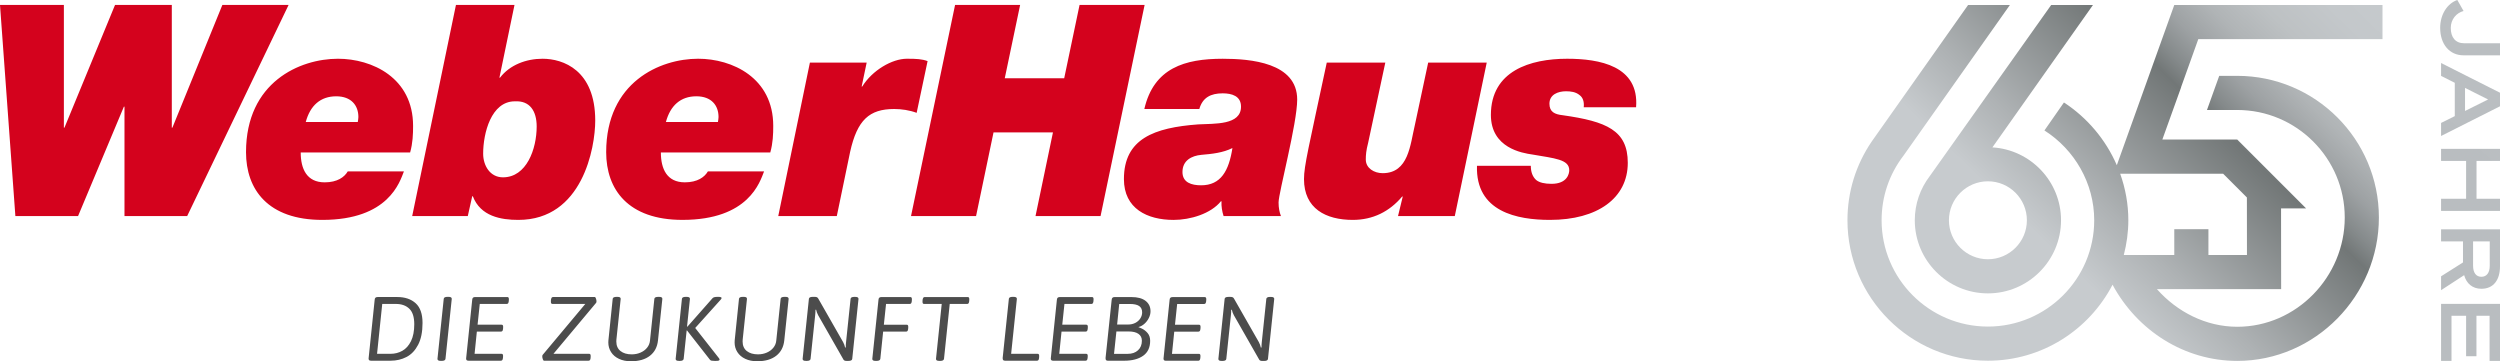 <svg xmlns="http://www.w3.org/2000/svg" xmlns:xlink="http://www.w3.org/1999/xlink" viewBox="0 0 280 40.46">
    <defs>
        <linearGradient id="logo-gradientFill-b" x1="225.839" y1="56.256" x2="277.791" y2="2.721" gradientUnits="userSpaceOnUse">
            <stop offset="0" stop-color="#b6b9bc"/>
            <stop offset=".191" stop-color="#b7bbbe"/>
            <stop offset="1" stop-color="#babec1"/>
        </linearGradient>
        <linearGradient id="logo-gradientFill-c" x1="228.655" y1="58.989" x2="280.607" y2="5.454" xlink:href="#logo-gradientFill-b"/>
        <linearGradient id="logo-gradientFill-d" x1="233.986" y1="64.163" x2="285.938" y2="10.628" xlink:href="#logo-gradientFill-b"/>
        <linearGradient id="logo-gradientFill-e" x1="238.112" y1="68.167" x2="290.064" y2="14.632" xlink:href="#logo-gradientFill-b"/>
        <linearGradient id="logo-gradientFill-f" x1="242.522" y1="72.447" x2="294.475" y2="18.912" xlink:href="#logo-gradientFill-b"/>
        <linearGradient id="logo-gradientFill-g" x1="214.639" y1="45.388" x2="266.591" y2="-8.147" gradientUnits="userSpaceOnUse">
            <stop offset=".31" stop-color="#c7cbce"/>
            <stop offset=".411" stop-color="#aeb2b4"/>
            <stop offset=".617" stop-color="#727777"/>
            <stop offset=".645" stop-color="#858a8b"/>
            <stop offset=".687" stop-color="#9da1a3"/>
            <stop offset=".736" stop-color="#b0b4b6"/>
            <stop offset=".792" stop-color="#bdc1c3"/>
            <stop offset=".863" stop-color="#c4c8cb"/>
            <stop offset="1" stop-color="#c7cbce"/>
        </linearGradient>
        <linearGradient id="logo-gradientFill-h" x1="207.144" y1="38.115" x2="259.096" y2="-15.421" xlink:href="#logo-gradientFill-g"/>
    </defs>
    <g>
        <path d="m32.323.553h-7.418l-5.597,13.744h-.066V.553h-6.358l-5.664,13.744h-.066V.553H0l1.722,23.646h7.021l5.133-12.253h.066v12.253h7.021L32.323.553Zm6.624,18.645c-.365.629-1.159,1.225-2.584,1.225-2.02,0-2.683-1.523-2.683-3.345h12.254c.298-1.06.331-2.053.331-2.981,0-5.398-4.604-7.517-8.412-7.517-4.272,0-10.299,2.616-10.299,10.465,0,4.173,2.451,7.584,8.544,7.584,7.451,0,8.677-4.272,9.141-5.432h-6.292Zm-4.703-5.53c.497-1.854,1.655-2.882,3.411-2.882,1.688,0,2.484,1.027,2.484,2.318,0,.166-.034.331-.067.563h-5.829Zm23.413-2.318c1.69-.1,2.451,1.093,2.451,2.815,0,2.517-1.127,5.696-3.775,5.696-1.458,0-2.219-1.325-2.219-2.65,0-2.285.894-5.862,3.544-5.862m-11.492,12.849h6.227l.496-2.219h.067c.861,2.252,3.146,2.65,5.1,2.65,7.187,0,8.61-8.081,8.61-11.127,0-5.664-3.609-6.922-5.895-6.922-1.855,0-3.677.695-4.769,2.119h-.067l1.689-8.147h-6.557l-4.901,23.646Zm33.118-5.001c-.365.629-1.159,1.225-2.583,1.225-2.02,0-2.683-1.523-2.683-3.345h12.254c.298-1.06.331-2.053.331-2.981,0-5.398-4.603-7.517-8.412-7.517-4.271,0-10.299,2.616-10.299,10.465,0,4.173,2.451,7.584,8.544,7.584,7.451,0,8.677-4.272,9.141-5.432h-6.292Zm-4.703-5.53c.497-1.854,1.655-2.882,3.411-2.882,1.689,0,2.484,1.027,2.484,2.318,0,.166-.034.331-.067.563h-5.829Zm12.585,10.531h6.557l1.491-7.187c.794-3.576,2.152-4.802,4.934-4.802.828,0,1.723.132,2.517.43l1.225-5.795c-.63-.232-1.225-.265-2.318-.265-1.656,0-3.875,1.291-5.001,3.113h-.066l.563-2.683h-6.358l-3.544,17.188Zm14.869,0h7.285l1.955-9.372h6.657l-1.954,9.372h7.285l4.934-23.646h-7.285l-1.722,8.214h-6.657l1.722-8.214h-7.286l-4.934,23.646Zm32.289-11.988c.364-1.292,1.292-1.756,2.617-1.756,1.026,0,2.053.298,2.053,1.491,0,2.086-2.948,1.887-4.803,1.987-4.901.364-8.312,1.59-8.312,6.127,0,3.312,2.616,4.571,5.564,4.571,1.887,0,4.173-.696,5.299-2.086h.067c-.034.563.067,1.126.232,1.655h6.424c-.165-.431-.265-.928-.265-1.523,0-1.093,2.086-8.843,2.086-11.525,0-4.14-5.233-4.57-8.345-4.57-4.239,0-7.716,1.026-8.776,5.63h6.16Zm-1.887,7.054c0-1.292,1.026-1.822,2.119-1.921,1.192-.1,2.418-.232,3.477-.762-.397,2.55-1.291,4.173-3.51,4.173-1.06,0-2.086-.298-2.086-1.49m34.078-12.254h-6.558l-1.49,6.988c-.53,2.219-.696,5.398-3.61,5.398-.96,0-1.887-.563-1.887-1.524,0-.497.033-.993.265-1.887l1.92-8.975h-6.557c-2.02,9.472-2.55,11.558-2.55,13.048,0,3.312,2.451,4.571,5.465,4.571,2.252,0,4.106-.928,5.53-2.617h.066l-.53,2.186h6.358l3.577-17.188Zm-1.093,11.558c-.166,5.166,4.504,6.061,8.18,6.061,5.298,0,8.71-2.418,8.71-6.392,0-3.642-2.385-4.636-7.285-5.331-.895-.099-1.49-.364-1.49-1.292,0-1.026.96-1.391,1.854-1.391.53,0,1.093.066,1.524.43.364.265.53.729.464,1.358h5.862c.364-4.636-4.107-5.431-7.716-5.431-4.14,0-8.545,1.358-8.545,6.292,0,3.71,3.511,4.272,4.67,4.438,2.45.43,4.107.53,4.107,1.755,0,.397-.232,1.524-1.988,1.524-.762,0-1.358-.132-1.722-.431-.397-.364-.596-.894-.596-1.59h-6.027Z" fill="#d4021d"/>
        <path d="m41.557,40.399h2.191c.652,0,1.246-.139,1.783-.418.536-.278.969-.733,1.299-1.366.329-.631.494-1.447.494-2.445,0-1.005-.256-1.741-.768-2.206-.514-.465-1.201-.698-2.064-.698h-2.191c-.108,0-.19.024-.245.071-.054.048-.085.126-.092.234l-.682,6.583c0,.088.022.151.067.188.044.037.113.056.209.056m.673-.774l.58-5.584h1.529c.632,0,1.133.178,1.503.535.37.356.555.936.555,1.737,0,.768-.122,1.4-.367,1.896s-.568.856-.968,1.08c-.401.224-.836.337-1.304.337h-1.529Zm7.153.794h.082c.265,0,.408-.075.428-.224l.704-6.725c0-.075-.03-.131-.088-.168-.058-.037-.157-.056-.3-.056h-.082c-.272,0-.415.075-.429.224l-.702,6.725c0,.075.028.131.086.168.058.037.159.056.301.056m3.098-.02h3.608c.101,0,.169-.046.203-.138.034-.092.051-.212.051-.362v-.05c0-.15-.058-.224-.174-.224h-3.016l.254-2.487h2.691c.102,0,.17-.043.204-.132.034-.088.05-.206.05-.356v-.061c0-.149-.058-.224-.173-.224h-2.691l.245-2.323h3.006c.102,0,.17-.046.203-.138.034-.091.051-.212.051-.361v-.051c0-.15-.058-.224-.173-.224h-3.597c-.108,0-.19.024-.245.071-.054.048-.085.126-.091.234l-.683,6.583c0,.088.022.151.067.188.043.037.114.056.209.056m8.447,0h4.972c.102,0,.171-.041.204-.123.034-.082.051-.19.051-.326v-.101c0-.15-.058-.224-.174-.224h-3.994l4.768-5.696c.034-.034.052-.092.052-.174,0-.102-.021-.209-.061-.321-.041-.112-.078-.168-.112-.168h-4.677c-.096,0-.162.04-.198.122-.037.082-.057.177-.057.285v.143c0,.15.058.224.174.224h3.678l-4.768,5.696c-.034.034-.051.092-.051.174,0,.102.019.209.061.321.04.112.085.168.132.168m9.741.061c.89,0,1.599-.205,2.124-.616.527-.411.827-.987.902-1.727l.488-4.646c0-.075-.027-.131-.082-.168-.054-.037-.152-.056-.295-.056h-.081c-.279,0-.425.075-.438.224l-.489,4.677c-.028.293-.134.556-.321.79-.187.234-.431.417-.734.55-.302.133-.633.199-.993.199-.524,0-.941-.124-1.254-.372-.312-.248-.468-.607-.468-1.076,0-.094.004-.166.01-.214l.48-4.554c0-.075-.028-.131-.082-.168-.055-.037-.153-.056-.295-.056h-.082c-.278,0-.425.075-.438.224l-.479,4.646c-.007.055-.01.132-.01.235,0,.401.103.762.31,1.085.206.323.502.574.886.754.384.18.83.27,1.34.27m5.391-.04h.082c.129,0,.229-.019.3-.056.072-.037.114-.094.128-.168l.337-3.19h.04l2.568,3.282c.04.055.103.09.189.107.085.016.205.025.361.025h.071c.163,0,.279-.01.347-.031.067-.02.105-.058.111-.112,0-.047-.024-.102-.071-.163l-2.659-3.383,2.833-3.149c.082-.082.122-.153.122-.214,0-.034-.031-.063-.092-.087-.061-.024-.146-.036-.254-.036h-.102c-.286,0-.473.048-.56.143l-2.822,3.199h-.041l.326-3.118c0-.075-.029-.131-.087-.168-.058-.037-.158-.056-.301-.056h-.082c-.272,0-.414.075-.428.224l-.702,6.725c0,.075.028.131.086.168.058.037.158.056.301.056m8.752.04c.89,0,1.599-.205,2.125-.616.527-.411.827-.987.902-1.727l.488-4.646c0-.075-.027-.131-.082-.168-.054-.037-.153-.056-.295-.056h-.082c-.278,0-.424.075-.438.224l-.489,4.677c-.027.293-.134.556-.321.79-.186.234-.431.417-.733.55-.303.133-.634.199-.993.199-.524,0-.941-.124-1.254-.372-.313-.248-.469-.607-.469-1.076,0-.094.004-.166.01-.214l.479-4.554c0-.075-.028-.131-.081-.168-.055-.037-.153-.056-.295-.056h-.082c-.279,0-.426.075-.438.224l-.479,4.646c-.007.055-.01.132-.01.235,0,.401.103.762.31,1.085.207.323.503.574.887.754.383.18.83.27,1.339.27m5.472-.04h.071c.266,0,.408-.075.428-.224l.509-4.829c.028-.218.042-.441.042-.673l.07-.01c.048.218.123.421.225.611l2.843,4.983c.054.095.169.143.346.143h.203c.266,0,.408-.075.429-.224l.702-6.725c0-.075-.029-.131-.087-.168-.058-.037-.158-.056-.3-.056h-.072c-.272,0-.414.075-.428.224l-.499,4.768c-.028.218-.041.442-.041.673l-.072.01c-.047-.217-.121-.421-.224-.611l-2.782-4.871c-.04-.075-.091-.126-.153-.153-.061-.028-.146-.041-.255-.041h-.214c-.272,0-.414.075-.428.224l-.703,6.725c0,.075.029.131.088.168.057.037.157.056.3.056m7.805,0h.082c.129,0,.229-.019.301-.056.071-.037.114-.094.127-.168l.316-3.057h2.557c.102,0,.171-.043.204-.132.034-.088.051-.203.051-.346v-.071c0-.149-.058-.224-.174-.224h-2.558l.245-2.323h2.639c.102,0,.17-.044.204-.132.034-.088.051-.204.051-.346v-.072c0-.15-.058-.224-.174-.224h-3.23c-.108,0-.19.024-.245.071-.055.048-.085.126-.091.234l-.693,6.623c0,.075.028.131.086.168.058.037.159.056.301.056m7.133,0h.082c.129,0,.23-.019.301-.056.071-.037.114-.094.127-.168l.642-6.154h1.937c.102,0,.169-.044.203-.132.034-.088.05-.204.05-.346v-.072c0-.15-.057-.224-.172-.224h-4.81c-.095,0-.162.043-.198.132-.038.088-.057.187-.057.295v.122c0,.15.058.224.174.224h1.976l-.642,6.154c0,.075.029.131.087.168.058.037.159.056.301.056m7.357-.02h3.556c.102,0,.171-.044.204-.132.034-.088.051-.207.051-.357v-.061c0-.15-.058-.224-.174-.224h-2.965l.642-6.155c0-.075-.029-.131-.087-.168-.058-.037-.158-.056-.301-.056h-.082c-.272,0-.414.075-.428.224l-.693,6.623c0,.108.018.187.055.234.038.048.111.072.22.072m5.39,0h3.607c.102,0,.17-.046.204-.138.034-.092.051-.212.051-.362v-.05c0-.15-.058-.224-.174-.224h-3.016l.255-2.487h2.689c.103,0,.171-.043.205-.132.034-.088.051-.206.051-.356v-.061c0-.149-.058-.224-.174-.224h-2.689l.244-2.323h3.007c.101,0,.169-.046.203-.138.034-.091.05-.212.05-.361v-.051c0-.15-.058-.224-.173-.224h-3.597c-.108,0-.189.024-.244.071-.055.048-.085.126-.092.234l-.683,6.583c0,.088.022.151.067.188.043.037.114.056.209.056m6.135,0h1.803c.897,0,1.606-.186,2.13-.556.523-.37.785-.928.785-1.676,0-.352-.095-.642-.285-.866-.191-.224-.406-.391-.648-.503-.241-.112-.361-.159-.361-.138l.01-.04c.231-.061.448-.183.652-.367.203-.183.367-.399.488-.646.123-.248.184-.497.184-.75,0-.488-.184-.876-.551-1.161-.367-.286-.897-.428-1.59-.428h-1.875c-.108,0-.189.025-.244.076-.055.05-.085.134-.092.249l-.683,6.491c-.006.116.012.197.056.245.044.048.117.072.22.072m1.019-4.056l.234-2.303h1.192c.469,0,.815.076,1.039.229.225.153.337.389.337.708,0,.245-.069.472-.205.683-.135.21-.322.376-.56.499-.239.122-.506.183-.805.183h-1.233Zm-.347,3.282l.266-2.507h1.364c.482,0,.852.09,1.106.27.256.18.383.436.383.769,0,.448-.145.805-.434,1.07-.288.265-.671.398-1.146.398h-1.539Zm5.818.774h3.607c.102,0,.169-.046.203-.138.034-.092.051-.212.051-.362v-.05c0-.15-.058-.224-.173-.224h-3.016l.255-2.487h2.69c.102,0,.17-.043.203-.132.034-.088.051-.206.051-.356v-.061c0-.149-.058-.224-.174-.224h-2.689l.244-2.323h3.006c.102,0,.17-.046.203-.138.034-.091.051-.212.051-.361v-.051c0-.15-.058-.224-.173-.224h-3.597c-.108,0-.19.024-.244.071-.055.048-.086.126-.092.234l-.683,6.583c0,.088.022.151.067.188.044.037.113.056.209.056m6.256.02h.072c.265,0,.408-.075.428-.224l.509-4.829c.027-.218.04-.441.04-.673l.072-.01c.047.218.122.421.224.611l2.843,4.983c.055.095.171.143.346.143h.205c.265,0,.407-.075.428-.224l.702-6.725c0-.075-.028-.131-.087-.168-.057-.037-.157-.056-.3-.056h-.071c-.272,0-.414.075-.429.224l-.499,4.768c-.027.218-.04.442-.04.673l-.072.01c-.047-.217-.123-.421-.224-.611l-2.782-4.871c-.041-.075-.092-.126-.153-.153-.061-.028-.146-.041-.254-.041h-.214c-.272,0-.415.075-.429.224l-.702,6.725c0,.075.028.131.087.168.058.037.158.056.3.056" fill="#4c4c4c"/>
    </g>
    <g>
        <g>
            <path d="m273.299,3.116c0-1.498.8-2.73,1.921-3.116l.699,1.232c-.791.203-1.434.929-1.434,1.894,0,1.057.524,1.719,1.499,1.719h4.017v1.351h-4.081c-1.572,0-2.62-1.232-2.62-3.08Z" fill="url(#logo-gradientFill-b)"/>
            <path d="m280,11.903l-6.6,3.328v-1.462l1.535-.763v-3.732l-1.535-.772v-1.444l6.6,3.328v1.516Zm-3.916-2.059v2.583l2.583-1.286-2.583-1.296Z" fill="url(#logo-gradientFill-c)"/>
            <path d="m280,23.622h-6.6v-1.361h2.804v-4.238h-2.804v-1.351h6.6v1.351h-2.629v4.238h2.629v1.361Z" fill="url(#logo-gradientFill-d)"/>
            <path d="m273.4,27.039v-1.351h6.6v4.146c0,1.498-.717,2.509-2.077,2.509-1.011,0-1.682-.588-1.939-1.525l-2.583,1.682v-1.554l2.454-1.554v-2.353h-2.454Zm3.585,2.721c0,.79.341,1.24.929,1.24.597,0,.938-.45.938-1.24v-2.721h-1.867v2.721Z" fill="url(#logo-gradientFill-e)"/>
            <path d="m280,40.422h-1.167v-5.056h-1.471v4.532h-1.158v-4.532h-1.636v5.056h-1.168v-6.388h6.6v6.388Z" fill="url(#logo-gradientFill-f)"/>
        </g>
        <path d="m237.083,18.501c-1.242-2.864-3.311-5.319-5.922-7.023l-2.185,3.133c3.358,2.136,5.576,5.896,5.576,10.059,0,6.565-5.341,11.906-11.906,11.906s-11.906-5.341-11.906-11.906c0-2.643.848-5.145,2.45-7.236L225.109.558h-4.683l-10.795,15.293c-1.773,2.607-2.716,5.634-2.716,8.82,0,8.673,7.057,15.73,15.73,15.73,6.071,0,11.339-3.463,13.96-8.512,2.777,5.158,8.065,8.533,13.963,8.533,8.749,0,15.868-7.31,15.868-16.059s-7.119-15.868-15.868-15.868h-2.015l-1.372,3.825s3.368-.002,3.387-.002c6.641,0,12.044,5.403,12.044,12.045s-5.403,12.236-12.044,12.236c-3.516,0-6.748-1.681-8.995-4.217h13.915l-.01-9.039h2.807l-7.711-7.711h-8.392l2.104-5.854s-.008.004-.013.006l1.937-5.401h20.63V.558h-23.32l-6.436,17.944Zm11.907.954l2.662,2.662.007,6.44h-4.316v-2.889h-3.824v2.889h-5.652c.319-1.246.506-2.544.506-3.887,0-1.816-.326-3.572-.914-5.215h11.529Z" fill="url(#logo-gradientFill-g)"/>
        <path d="m216.121,19.741c-1.042,1.372-1.665,3.078-1.665,4.929,0,4.516,3.674,8.189,8.19,8.189s8.189-3.674,8.189-8.189c0-4.346-3.406-7.902-7.687-8.163l11.265-15.949h-4.681l-13.61,19.183Zm6.525,9.295c-2.407,0-4.366-1.958-4.366-4.365s1.959-4.365,4.366-4.365,4.365,1.958,4.365,4.365-1.958,4.365-4.365,4.365Z" fill="url(#logo-gradientFill-h)"/>
    </g>
</svg>
